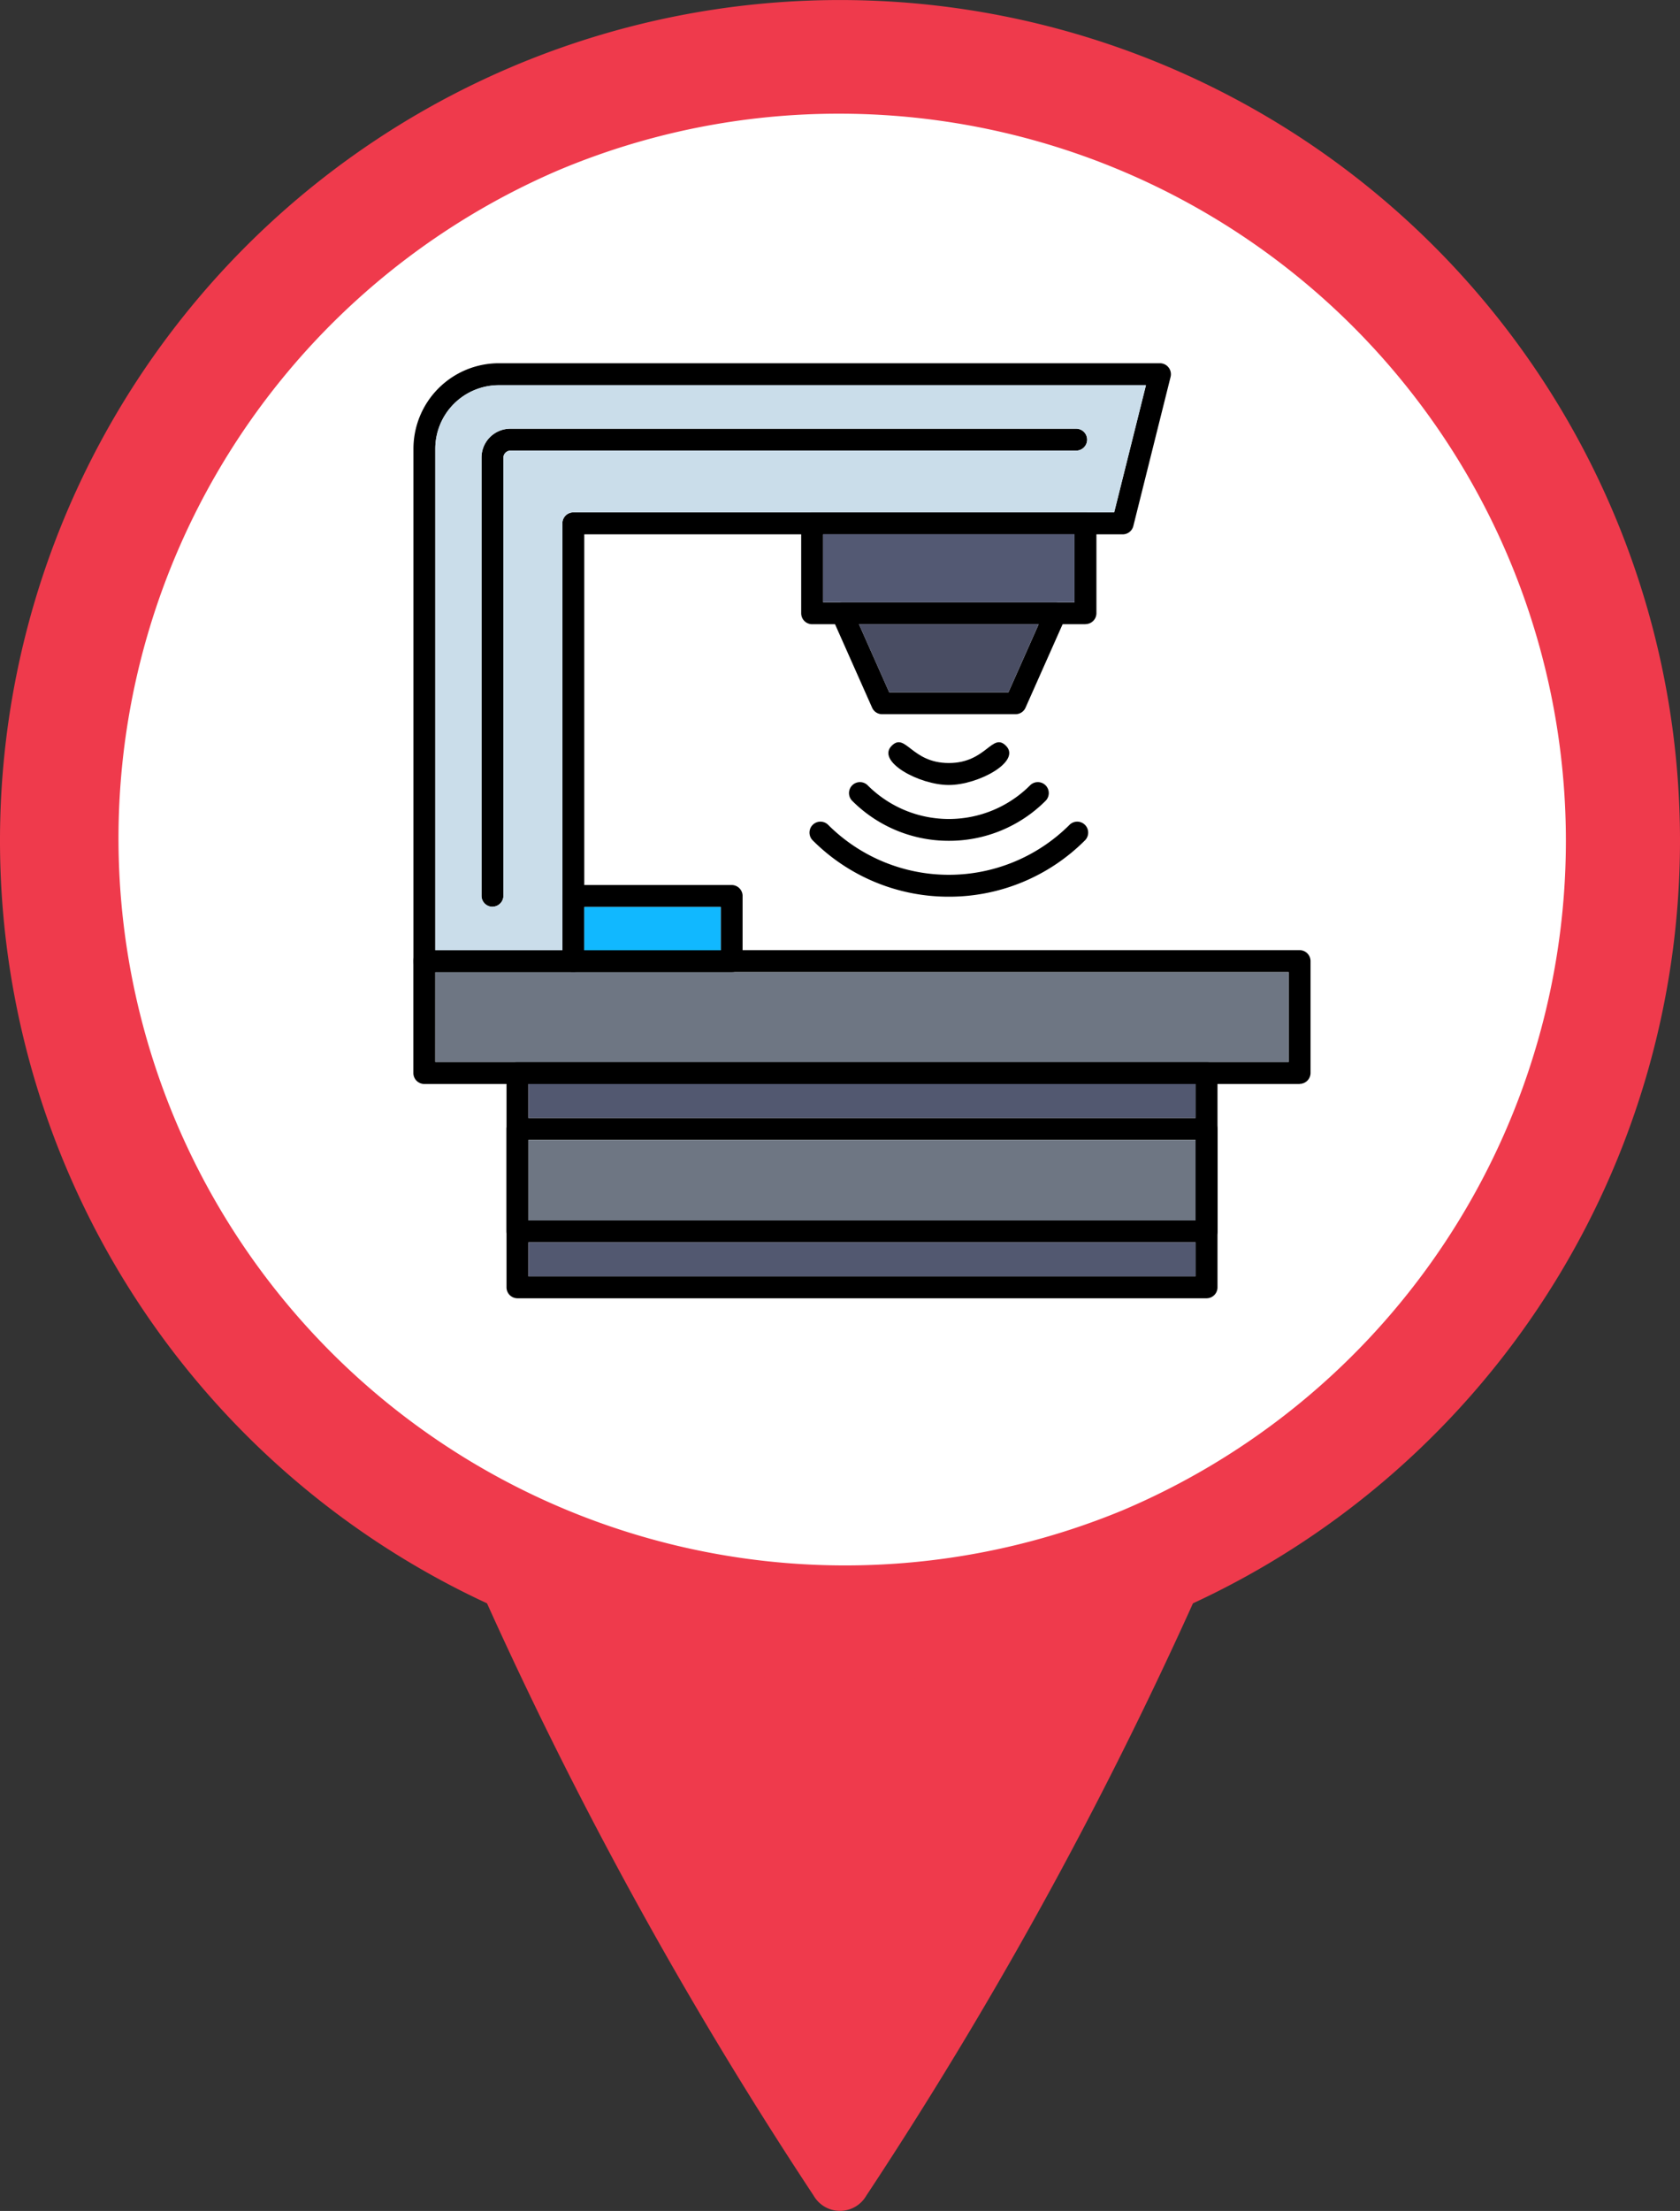 <svg xmlns="http://www.w3.org/2000/svg" xmlns:xlink="http://www.w3.org/1999/xlink" width="60" height="78.911" viewBox="0 0 60 78.911"><rect x="0" y="0" width="60" height="78.911" fill="#333333" stroke="none"/><defs><clipPath id="a"><rect width="60" height="78.911" transform="translate(0 0)" fill="none"/></clipPath></defs><g transform="translate(0 0.001)"><g transform="translate(0 -0.001)" clip-path="url(#a)"><path d="M196.531,309.835a38.735,38.735,0,0,0,3.361,13.972,151.018,151.018,0,0,0,12.88,23.9,1.085,1.085,0,0,0,1.877,0,151.01,151.01,0,0,0,12.88-23.9,38.761,38.761,0,0,0,3.384-13.972c.319-11.38-6.653-21.822-17.2-21.714-10.55-.108-17.5,10.334-17.18,21.714" transform="translate(-183.711 -269.34)" fill="#ef3a4c"/><path d="M59.1,87.067a27.878,27.878,0,1,1,10.887-2.2,27.794,27.794,0,0,1-10.887,2.2" transform="translate(-29.096 -29.096)" fill="#fff"/><path d="M30,4.057A25.95,25.95,0,0,1,40.1,53.9,25.95,25.95,0,0,1,19.9,6.094,25.777,25.777,0,0,1,30,4.057M30,0A30,30,0,1,0,60,30,30,30,0,0,0,30,0" transform="translate(0 0.001)" fill="#ef3a4c"/><path d="M232.219,220.619H226.9a.391.391,0,0,1-.391-.391V201.937a3.055,3.055,0,0,1,3.052-3.052H253.17a.393.393,0,0,1,.38.486l-1.33,5.321a.391.391,0,0,1-.379.3H232.61v15.239A.391.391,0,0,1,232.219,220.619Zm-4.93-.783h4.539V204.6a.391.391,0,0,1,.391-.391h19.316l1.135-4.539H229.558a2.272,2.272,0,0,0-2.269,2.27v17.9Z" transform="translate(-211.743 -185.921)" fill-rule="evenodd"/><path d="M264.222,251.8a.391.391,0,0,1-.391-.391V235.766a1.03,1.03,0,0,1,1.03-1.029h20.208a.391.391,0,0,1,0,.782H264.86a.254.254,0,0,0-.247.247v15.639a.391.391,0,0,1-.391.391Z" transform="translate(-246.634 -219.436)" fill-rule="evenodd"/><path d="M258.162,525.085H226.9a.391.391,0,0,1-.391-.391V520.7a.391.391,0,0,1,.391-.391h31.26a.391.391,0,0,1,.391.391v3.99a.391.391,0,0,1-.391.391m-30.869-.782H257.77v-3.208H227.292Z" transform="translate(-211.746 -486.397)" fill-rule="evenodd"/><path d="M302.529,589.962h-24.61a.391.391,0,0,1-.391-.391v-7.649a.391.391,0,0,1,.391-.391h24.61a.391.391,0,0,1,.391.391v7.649a.391.391,0,0,1-.391.391Zm-24.219-.782h23.827v-6.866H278.31Z" transform="translate(-259.438 -543.625)" fill-rule="evenodd"/><path d="M449.137,284.507h-9.762a.391.391,0,0,1-.391-.391V280.9a.391.391,0,0,1,.391-.391h9.762a.391.391,0,0,1,.391.391v3.212a.391.391,0,0,1-.391.391Zm-9.371-.782h8.98V281.3h-8.98Z" transform="translate(-410.37 -262.228)" fill-rule="evenodd"/><path d="M461.991,333.781h-4.765a.39.39,0,0,1-.357-.232l-1.428-3.212a.392.392,0,0,1,.357-.55h7.621a.392.392,0,0,1,.357.55l-1.428,3.212A.39.39,0,0,1,461.991,333.781ZM457.48,333h4.257l1.08-2.43H456.4Z" transform="translate(-425.722 -308.291)" fill-rule="evenodd"/><path d="M448.43,452.511a6.855,6.855,0,0,1-4.862-2.011.391.391,0,0,1,.553-.553,6.1,6.1,0,0,0,8.618,0,.391.391,0,0,1,.553.553,6.855,6.855,0,0,1-4.862,2.011" transform="translate(-414.543 -420.507)" fill-rule="evenodd"/><path d="M468.664,430.285a4.865,4.865,0,0,1-3.451-1.427.391.391,0,0,1,.553-.553,4.1,4.1,0,0,0,5.8,0,.391.391,0,0,1,.553.553A4.866,4.866,0,0,1,468.664,430.285Z" transform="translate(-434.777 -400.276)" fill-rule="evenodd"/><path d="M488.91,407.949c-1.059,0-2.6-.842-2.04-1.4.495-.494.7.616,2.041.616s1.547-1.11,2.04-.616c.558.558-.984,1.4-2.04,1.4" transform="translate(-455.024 -379.932)" fill-rule="evenodd"/><path d="M302.529,616.587h-24.61a.391.391,0,0,1-.391-.391v-3.658a.391.391,0,0,1,.391-.391h24.61a.391.391,0,0,1,.391.391V616.2a.391.391,0,0,1-.391.391ZM278.31,615.8h23.827v-2.875H278.31Z" transform="translate(-259.438 -572.246)" fill-rule="evenodd"/><path d="M314.184,487.71H308.53a.391.391,0,0,1-.391-.391v-2.328a.391.391,0,0,1,.391-.391h5.654a.391.391,0,0,1,.391.391v2.328A.391.391,0,0,1,314.184,487.71Zm-5.263-.783h4.872v-1.545h-4.872Z" transform="translate(-288.054 -453.013)" fill-rule="evenodd"/><path d="M471.723,344.22h4.257l1.08-2.43h-6.417Z" transform="translate(-439.966 -319.511)" fill="#494d63" fill-rule="evenodd"/><path d="M451.664,294.946h8.3v-2.43h-8.98v2.43h.679Z" transform="translate(-421.589 -273.45)" fill="#535973" fill-rule="evenodd"/><path d="M251.963,215.423H262.75l1.135-4.539H240.774a2.272,2.272,0,0,0-2.27,2.27v17.9h4.539V215.814a.391.391,0,0,1,.391-.391h8.529Zm-11.026-1.954v15.639a.391.391,0,1,1-.782,0V213.468a1.031,1.031,0,0,1,1.03-1.029h20.208a.391.391,0,0,1,0,.782H241.184a.254.254,0,0,0-.247.247Z" transform="translate(-222.958 -197.138)" fill="#caddea" fill-rule="evenodd"/><rect width="4.872" height="1.545" transform="translate(20.867 32.37)" fill="#11b8ff"/><path d="M249.092,532.313H238.509v3.208h30.478v-3.208H249.092Z" transform="translate(-222.962 -497.615)" fill="#6e7683" fill-rule="evenodd"/><rect width="23.827" height="1.213" transform="translate(18.872 38.688)" fill="#525870"/><rect width="23.827" height="2.876" transform="translate(18.872 40.684)" fill="#6e7683"/><rect width="23.827" height="1.213" transform="translate(18.872 44.342)" fill="#525870"/></g></g></svg>
